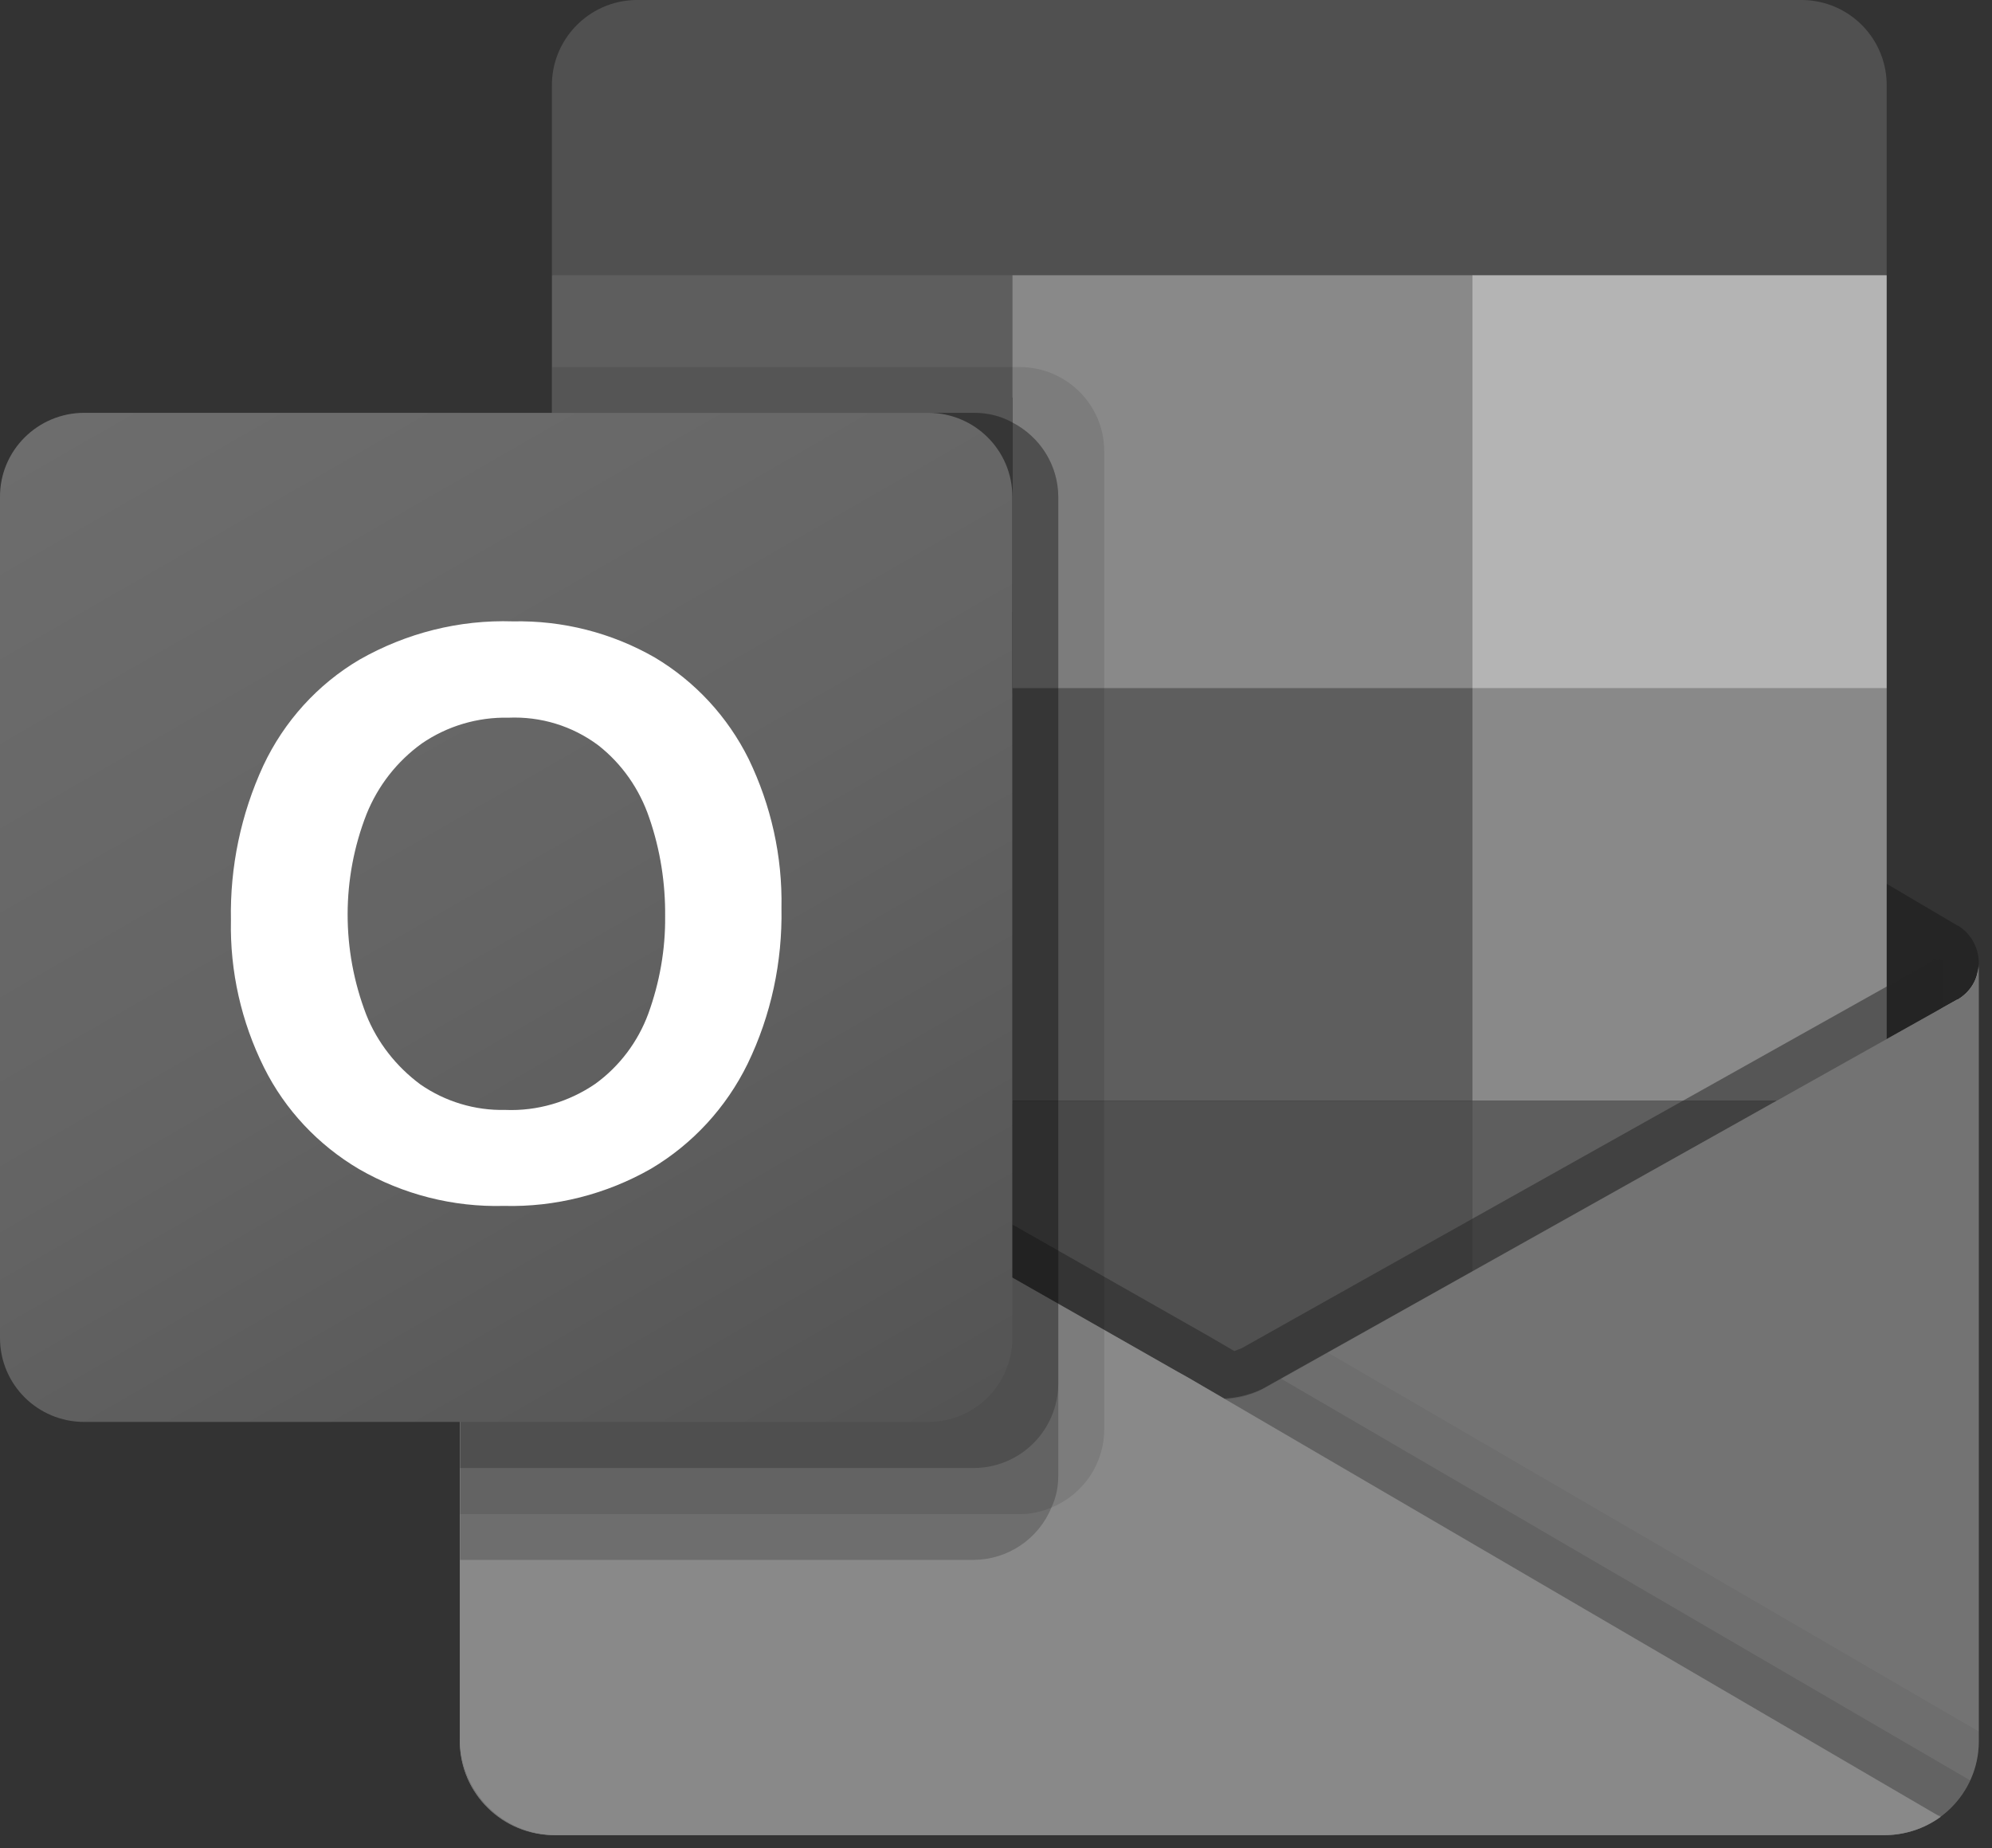 <svg width="83" height="77" viewBox="0 0 83 77" fill="none" xmlns="http://www.w3.org/2000/svg">
<rect x="0" y="0" width="83" height="77" fill="#333333" stroke="none"/>
<path d="M82.451 40.134C82.451 39.489 82.121 38.887 81.574 38.557H81.56L81.531 38.543L52.954 21.687C52.825 21.601 52.71 21.529 52.566 21.457C51.459 20.884 50.15 20.884 49.042 21.457C48.913 21.529 48.783 21.601 48.654 21.687L20.092 38.543L20.063 38.557C19.186 39.102 18.927 40.249 19.459 41.109C19.617 41.367 19.833 41.582 20.106 41.725L48.683 58.581C48.812 58.667 48.942 58.739 49.071 58.811C50.178 59.384 51.487 59.384 52.595 58.811C52.724 58.739 52.853 58.667 52.983 58.581L81.56 41.725C82.106 41.41 82.451 40.793 82.451 40.134Z" fill="#252525"/>
<path d="M23.428 28.882H42.182V46.011H23.428V28.882ZM78.611 11.467V3.626C78.654 1.663 77.101 0.043 75.131 0H26.477C24.507 0.043 22.953 1.677 22.997 3.626V11.467L51.76 19.107L78.611 11.467Z" fill="#505050"/>
<path d="M22.997 11.467H42.168V28.667H22.997V11.467Z" fill="#5E5E5E"/>
<path d="M61.353 11.467H42.182V28.667L61.353 45.867H78.612V28.667L61.353 11.467Z" fill="#898989"/>
<path d="M42.182 28.668H61.353V45.868H42.182V28.668Z" fill="#5E5E5E"/>
<path d="M42.182 45.867H61.353V63.068H42.182V45.867Z" fill="#505050"/>
<path d="M23.428 46.01H42.182V61.59H23.428V46.01Z" fill="#3C3C3C"/>
<path d="M61.353 45.867H78.612V63.068H61.353V45.867Z" fill="#5E5E5E"/>
<path d="M81.574 41.64L81.531 41.654L52.954 57.665C52.825 57.736 52.71 57.808 52.566 57.88C52.077 58.109 51.559 58.238 51.013 58.267L49.445 57.364C49.316 57.292 49.186 57.22 49.057 57.149L20.12 40.665H20.106L19.157 40.135V72.557C19.171 74.722 20.94 76.456 23.112 76.442H78.54C78.568 76.442 78.597 76.427 78.64 76.427C79.1 76.399 79.546 76.299 79.978 76.155C80.165 76.084 80.352 75.983 80.51 75.883C80.639 75.811 80.855 75.653 80.855 75.653C81.833 74.922 82.423 73.79 82.423 72.572V40.135C82.451 40.765 82.106 41.325 81.574 41.64Z" fill="url(#paint0_linear_2179_600)"/>
<path opacity="0.5" d="M80.913 40.004V41.996L51.041 62.493L20.106 40.678C20.106 40.663 20.092 40.663 20.092 40.663L17.258 38.958V37.524L18.423 37.51L20.897 38.929L20.955 38.943L21.17 39.072C21.17 39.072 50.236 55.599 50.322 55.642L51.43 56.287C51.53 56.244 51.617 56.215 51.732 56.172C51.789 56.129 80.596 39.989 80.596 39.989L80.913 40.004Z" fill="#252525"/>
<path d="M81.574 41.64L81.531 41.654L52.954 57.679C52.825 57.751 52.71 57.822 52.566 57.894C51.459 58.439 50.164 58.439 49.042 57.894C48.913 57.822 48.783 57.751 48.654 57.679L20.106 41.654L20.077 41.64C19.531 41.339 19.186 40.765 19.171 40.149V72.572C19.186 74.736 20.954 76.471 23.126 76.456H78.496C80.668 76.471 82.437 74.722 82.451 72.572V40.135C82.451 40.765 82.106 41.325 81.574 41.64Z" fill="#737373"/>
<path opacity="0.1" d="M53.371 57.434L52.94 57.677C52.81 57.749 52.681 57.835 52.552 57.892C52.077 58.122 51.574 58.265 51.041 58.294L61.914 71.108L80.884 75.666C81.402 75.279 81.819 74.763 82.092 74.175L53.371 57.434Z" fill="black"/>
<path opacity="0.05" d="M55.313 56.346L52.954 57.664C52.825 57.736 52.695 57.822 52.566 57.879C52.091 58.109 51.588 58.252 51.056 58.281L56.147 72.27L80.898 75.639C81.876 74.908 82.452 73.761 82.452 72.557V72.141L55.313 56.346Z" fill="black"/>
<path d="M23.169 76.456H78.482C79.331 76.456 80.165 76.198 80.855 75.697L49.459 57.364C49.33 57.292 49.2 57.22 49.071 57.149L20.12 40.665H20.106L19.157 40.135V72.443C19.171 74.665 20.954 76.456 23.169 76.456Z" fill="#898989"/>
<path opacity="0.1" d="M46.008 18.79V59.555C46.008 60.989 45.13 62.264 43.807 62.809C43.39 62.981 42.959 63.081 42.499 63.081H19.171V17.214H23.011V15.293H42.513C44.44 15.307 46.008 16.87 46.008 18.79Z" fill="black"/>
<path opacity="0.2" d="M44.095 20.711V61.476C44.095 61.934 44.009 62.393 43.807 62.809C43.275 64.113 41.995 64.973 40.586 64.987H19.171V17.199H40.586C41.147 17.199 41.693 17.328 42.182 17.601C43.347 18.203 44.095 19.392 44.095 20.711Z" fill="black"/>
<path opacity="0.2" d="M44.095 20.711V57.649C44.081 59.584 42.527 61.146 40.586 61.16H19.171V17.199H40.586C41.147 17.199 41.693 17.328 42.182 17.601C43.347 18.203 44.095 19.392 44.095 20.711Z" fill="black"/>
<path d="M3.509 17.199H38.673C40.614 17.199 42.182 18.762 42.182 20.697V55.742C42.182 57.677 40.614 59.24 38.673 59.24H3.509C1.568 59.24 9.72883e-05 57.677 9.72883e-05 55.742V20.711C-0.014 18.776 1.568 17.199 3.509 17.199Z" fill="url(#paint1_linear_2179_600)"/>
<path d="M10.973 31.893C11.836 30.058 13.231 28.51 14.986 27.478C16.927 26.374 19.128 25.815 21.372 25.887C23.442 25.844 25.485 26.36 27.282 27.392C28.965 28.395 30.317 29.857 31.194 31.62C32.129 33.556 32.604 35.677 32.561 37.827C32.604 40.077 32.129 42.299 31.151 44.32C30.26 46.14 28.864 47.66 27.124 48.692C25.269 49.752 23.14 50.297 20.998 50.24C18.884 50.297 16.798 49.767 14.957 48.706C13.26 47.703 11.88 46.241 11.002 44.478C10.053 42.571 9.578 40.464 9.622 38.343C9.578 36.121 10.039 33.914 10.973 31.893ZM15.259 42.27C15.72 43.431 16.511 44.435 17.517 45.18C18.553 45.897 19.79 46.269 21.041 46.241C22.378 46.298 23.701 45.911 24.809 45.151C25.816 44.42 26.578 43.403 27.009 42.242C27.484 40.937 27.728 39.561 27.714 38.185C27.728 36.795 27.513 35.404 27.052 34.072C26.65 32.882 25.916 31.821 24.924 31.047C23.845 30.244 22.537 29.843 21.185 29.9C19.905 29.872 18.639 30.244 17.575 30.975C16.539 31.721 15.748 32.739 15.274 33.914C14.224 36.594 14.224 39.576 15.259 42.27Z" fill="white"/>
<path d="M61.353 11.467H78.612V28.667H61.353V11.467Z" fill="#B4B4B4"/>
<defs>
<linearGradient id="paint0_linear_2179_600" x1="50.803" y1="40.136" x2="50.803" y2="76.447" gradientUnits="userSpaceOnUse">
<stop stop-color="#979797"/>
<stop offset="1" stop-color="#898989"/>
</linearGradient>
<linearGradient id="paint1_linear_2179_600" x1="7.318" y1="14.464" x2="34.708" y2="62.062" gradientUnits="userSpaceOnUse">
<stop stop-color="#6D6D6D"/>
<stop offset="0.5" stop-color="#646464"/>
<stop offset="1" stop-color="#545454"/>
</linearGradient>
</defs>
</svg>
